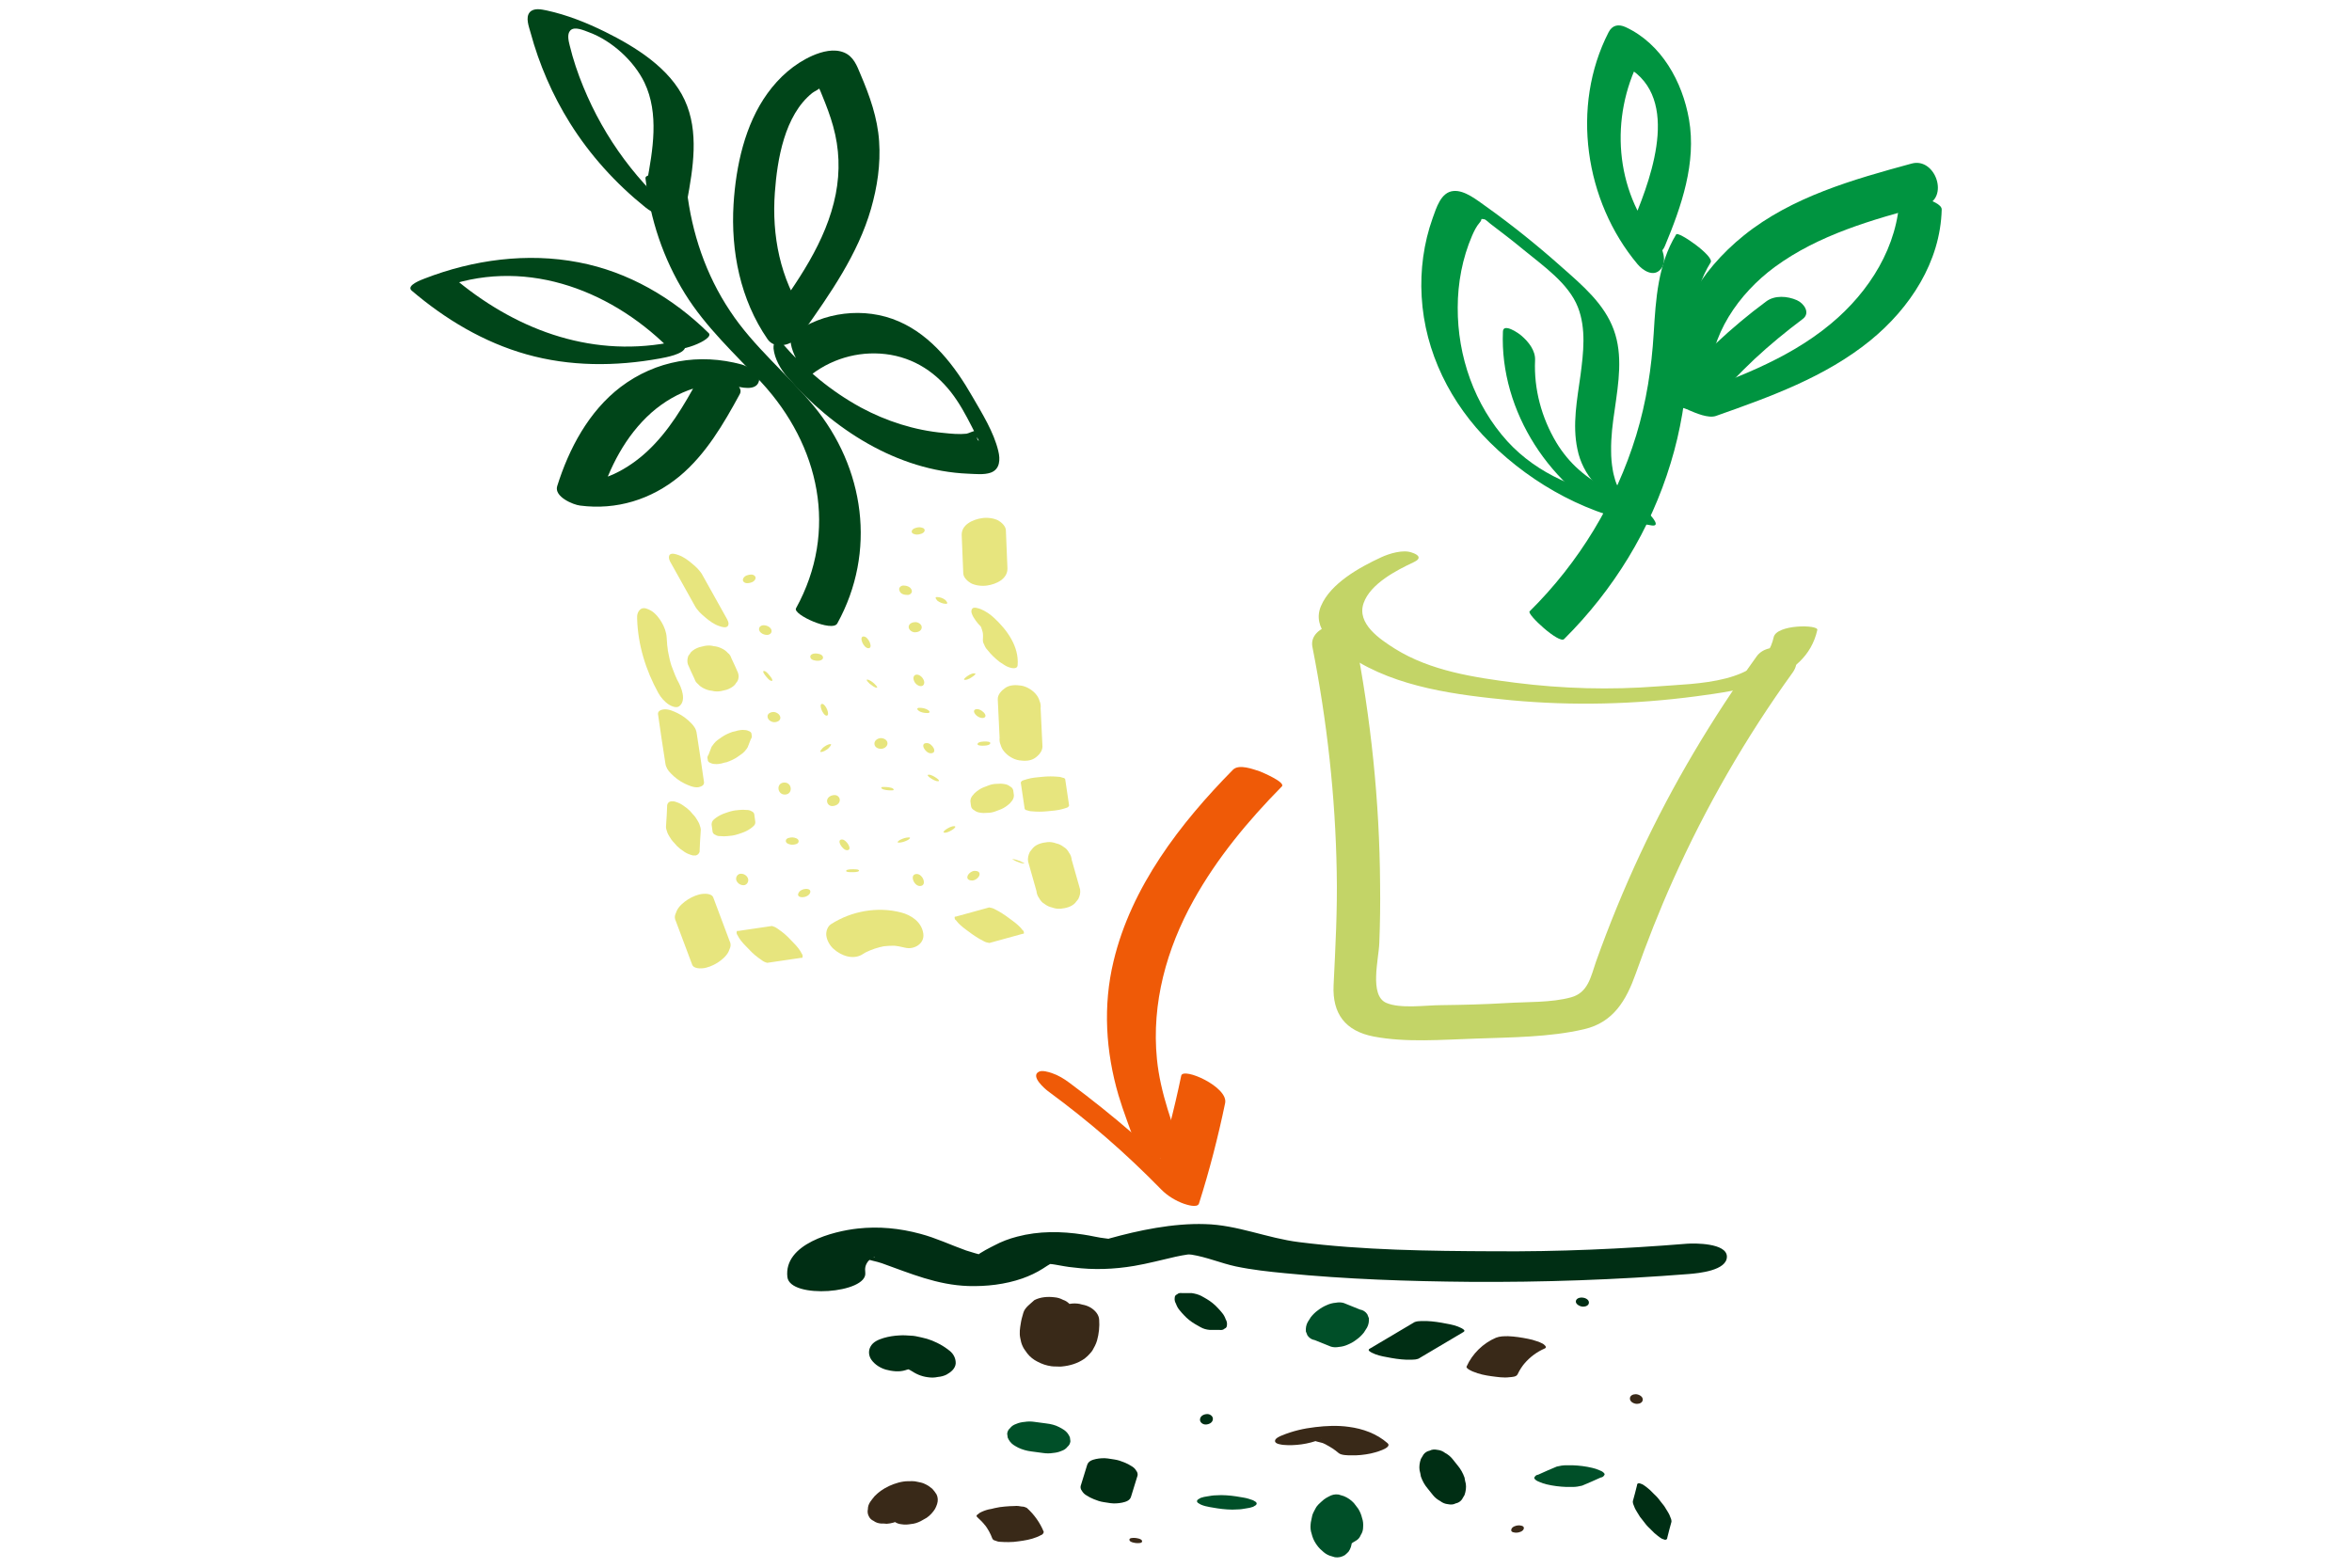 <?xml version="1.0" encoding="utf-8"?>
<!-- Generator: Adobe Illustrator 24.0.1, SVG Export Plug-In . SVG Version: 6.00 Build 0)  -->
<svg version="1.1" id="Livello_1" xmlns="http://www.w3.org/2000/svg" xmlns:xlink="http://www.w3.org/1999/xlink" x="0px" y="0px"
	 viewBox="0 0 900 600" style="enable-background:new 0 0 900 600;" xml:space="preserve">
<style type="text/css">
	.st0{fill:#C3D467;}
	.st1{fill:#009440;}
	.st2{fill:#002E14;}
	.st3{fill:#392918;}
	.st4{fill:#004F28;}
	.st5{fill:#EF5A07;}
	.st6{fill:#004519;}
	.st7{fill:#E7E57E;}
</style>
<g>
	<g>
		<g>
			<g>
				<path class="st0" d="M502.2,247.6c5.6,28.4,8.8,57.2,9.3,86.1c0.3,14.5-0.5,28.9-1.2,43.4c-0.5,10.9,4.5,17.5,15.3,19.6
					c12.5,2.4,26.4,1.2,39.1,0.8c13.5-0.5,28.3-0.5,41.5-3.6c11.2-2.6,16.1-11.1,19.7-21.2c4.3-12.1,9-24.1,14.3-35.9
					c12.5-27.9,27.8-54.5,45.7-79.3c6.2-8.6-8.8-13.1-13.7-6.3c-17.1,23.8-32.2,49.1-44.6,75.7c-6.3,13.5-11.9,27.2-16.9,41.2
					c-2,5.8-3,11.8-9.5,13.6c-7.6,2.1-16.9,1.7-24.8,2.2c-8.3,0.5-16.6,0.7-24.9,0.8c-5.7,0-15.7,1.5-21.1-0.9
					c-6.5-2.9-2.8-16.8-2.6-22.9c0.3-7.5,0.4-15,0.3-22.5c-0.2-31.7-3.5-63.3-9.6-94.5C517.1,235.5,500.5,239.1,502.2,247.6
					L502.2,247.6z"/>
				<path class="st0" d="M528.5,213.3c-8.2,3.8-19.3,9.9-23,18.6c-3.7,8.6,5,15.4,11.3,19.6c17.7,11.7,40.8,14.5,61.4,16.5
					c23.6,2.2,47.3,1.6,70.8-1.5c16.9-2.3,41.9-5.3,46.4-25.4c0.5-2.1-15.6-2.2-16.7,2.8c-4,18.1-29.9,17.6-44.4,18.8
					c-18.1,1.4-36.4,0.9-54.5-1.4c-15.6-2-32.4-4.5-46-13c-5.7-3.6-14.8-9.6-12-17.5c2.6-7.4,12.5-12.5,19.1-15.6
					c3.3-1.5,1.9-2.9-0.6-3.7C536.9,210.2,531.5,211.9,528.5,213.3L528.5,213.3z"/>
			</g>
			<g>
				<path class="st1" d="M641.4,89.7c-7,11.5-7.8,24.7-8.6,37.8c-0.8,13.3-2.8,26.3-6.7,39.1c-7.8,25.5-21.9,48.7-40.8,67.4
					c-1.1,1.1,11.3,12.5,13.2,10.6c18.9-18.8,33.1-41.9,40.8-67.4c3.8-12.4,5.8-25,6.6-37.9c0.9-13.5,1.4-27.1,8.7-38.9
					C656,98,642.2,88.4,641.4,89.7L641.4,89.7z"/>
				<path class="st1" d="M654.3,146c-0.3-17.6,11.1-33.7,24.8-43.8c16.9-12.4,37.3-18.1,57.3-23.5c9.7-2.6,4.3-18.6-4.9-16.1
					c-22.4,6.1-45.8,12.7-64.2,27.5c-16.9,13.6-28.7,33-28.4,55.1C639,155.2,654.4,157,654.3,146L654.3,146z"/>
				<path class="st1" d="M726.9,74.7c-0.5,19.5-11.6,37-26.3,49.2c-17,14.2-38.6,21.7-59.2,29.1c-2.1,0.8,4.5,3.8,4.9,4
					c2.6,1.1,7.4,3.2,10.3,2.2c20.7-7.3,41.9-14.9,59.1-28.9c15.2-12.4,26.8-30.1,27.3-50.1C743.1,76.3,726.9,73.5,726.9,74.7
					L726.9,74.7z"/>
				<path class="st1" d="M614.3,183.4c5.9,2.2,5,4.4,3.8,0.5c-0.4-1.4-0.8-2.8-1-4.2c-0.4-2.3-0.6-4.6-0.6-7
					c-0.1-5.4,0.6-10.8,1.4-16.1c1.4-10,3.2-20.6-0.4-30.4c-3.6-9.9-12-17-19.7-23.8c-9.3-8.3-19.1-16.2-29.2-23.4
					c-3.3-2.3-8.1-6.3-12.4-5.9c-4.9,0.4-6.6,6.6-8,10.4c-3.4,9.5-4.8,19.9-4.2,30c1.2,21.3,11.1,41,26.2,55.9
					c16.7,16.5,38.5,28.2,61.8,31.7c3.5,0.5,0.2-3.2-0.7-4.2c-2.3-2.4-6.3-5.7-9.8-6.2c-16.7-2.5-33.1-9.1-44.7-21.8
					c-12.6-13.9-19.1-32.6-19-51.2c0-9.4,1.8-18.9,5.5-27.5c0.8-1.8,1.6-3.5,2.9-5c1.3-1.5-0.1-1.5,1.7-1.3c0.7,0.1,2,1.5,2.6,1.9
					c4.2,3.2,8.4,6.4,12.5,9.8c7.4,6.1,17.2,12.8,20.8,22c3.2,8.2,2.1,17.4,1,25.9c-1.3,9.4-3.2,19-1.2,28.4
					c2,10,9.3,17.8,18.8,21.2c2.9,1,3.6-0.1,1.8-2.5C621.9,187.5,617.7,184.6,614.3,183.4L614.3,183.4z"/>
				<path class="st1" d="M575.1,126.9c-1.3,30.6,18.4,60.5,46,73.2c2.9,1.3,4.7-0.2,3.7-3.3c-1.2-3.5-4.6-7.3-8-8.9
					c-4.9-2.2-9-4.9-12.6-8.1c-3.3-2.9-6.3-6.5-8.7-10.5c-5.6-9.4-8.6-20.4-8.1-31.4c0.2-3.7-2.5-7.1-5.2-9.4
					C581.4,127.7,575.2,123.4,575.1,126.9L575.1,126.9z"/>
				<path class="st1" d="M675.8,115.4c-13.4,9.9-25.5,21.4-36.4,34c-0.9,1.1-0.3,3,0.4,4c1,1.4,3.1,2.5,4.8,2.9
					c3.8,1,8.1,0.8,10.8-2.3c4.8-5.5,10.3-11.2,16-16.6c5.8-5.4,12-10.5,18.4-15.3c3.1-2.3,0.5-6-2.2-7.2
					C684,113.3,679.1,112.9,675.8,115.4L675.8,115.4z"/>
				<path class="st1" d="M634.1,92.1c-16.2-19.4-18.1-47.1-6.7-69.4c-2.2,0.7-4.4,1.3-6.6,2c22.7,10.8,11.7,41.8,4.5,59.1
					c-2.7,6.4,8.3,18.8,11.8,10.3c6.3-15.1,12.1-31.8,9.2-48.4c-2.5-14.4-10.5-28.9-24.2-35.3c-2.8-1.3-5.2-0.8-6.6,2
					c-14.5,28.3-9.1,64.6,11.1,88.7c2,2.4,6.1,5.1,8.8,2C638.1,100.2,636.2,94.7,634.1,92.1L634.1,92.1z"/>
			</g>
		</g>
		<g>
			<path class="st2" d="M331.1,487.1c-0.2-1.8,0-3,1.2-4.5c0.1-0.1,2.1-1.9,2.4-1.6c0.4,0.5-7.5-0.9-4.1,0.5c2.1,0.9,4.7,1.2,6.9,2
				c10.9,3.9,21.1,8.3,33,8.7c7,0.2,14.1-0.6,20.7-2.9c2.8-1,5.4-2.2,7.9-3.8c1.1-0.7,2.1-1.4,3.2-2c1.7-1,5.2-1.7-0.7-0.8
				c-6.5,1.1-0.3,0.8,2.1,1.3c2.4,0.4,4.7,0.9,7.1,1.1c7.7,1,15.5,0.7,23.2-0.6c5.3-0.9,10.5-2.3,15.8-3.5c1.3-0.3,3.5-0.7,5.5-1
				c-2.3,0.3-0.3,0,0.7,0.2c5.7,0.9,11.3,3.3,16.9,4.5c6.2,1.3,12.6,2,18.9,2.6c23.4,2.3,47.1,3.1,70.6,3.3c28,0.2,56-0.8,83.9-3
				c3.6-0.3,14.6-1.3,14.5-6.7c-0.1-5.2-12.4-5.1-15.2-4.9c-24.6,2-49.5,3.1-74,2.9c-24.7-0.1-49.9-0.4-74.5-3.5
				c-12.2-1.5-23.6-6.6-36-6.9c-12.2-0.4-25.5,2.4-36.6,5.5c-1.9,0.5,2.6,0.4-1.2,0c-3-0.3-5.9-1.1-8.8-1.5
				c-8.4-1.3-17-1.4-25.3,0.8c-3.1,0.8-6,1.9-8.8,3.4c-0.6,0.3-6.2,3.1-6.3,3.8c0,0.1,5.6,0.7,1.8-0.1c-1-0.2-4.3-1.2-6.2-1.8
				c-5.9-2.1-11.5-4.8-17.6-6.4c-7.8-2.1-15.8-2.9-23.9-2c-9.2,1-28.4,5.8-26.9,18.6C302.4,497.3,332,495,331.1,487.1L331.1,487.1z"
				/>
			<path class="st3" d="M391.6,502.4c-0.4,1.4-0.8,2.7-1,4.1c-0.3,1.8-0.6,3.7-0.2,5.6c0.2,1,0.4,2.1,0.9,3.1c0.4,1,1.2,1.9,1.8,2.8
				c1,1.3,2.4,2.4,3.8,3.1c1.9,1,3.4,1.5,5.4,1.8c0.7,0.1,1.3,0.1,2,0.1c0.7,0,1.3,0.1,2,0c3.2-0.3,6.1-1.2,8.7-3
				c0.8-0.6,1.6-1.4,2.2-2.1c0.3-0.3,0.5-0.6,0.8-1c0.7-1.2,1.4-2.5,1.8-3.9c0.7-2.5,1-5.3,0.8-7.9c-0.1-2-1.6-3.6-3.2-4.6
				c-1-0.6-2.1-1-3.3-1.2c-1.2-0.4-2.5-0.5-3.8-0.4c-2.4,0.2-5,0.8-6.9,2.3c-1.5,1.2-2.8,2.8-2.6,4.9c0.1,1.3,0,2.7-0.1,4
				c0.1-0.6,0.2-1.2,0.3-1.8c-0.2,1.4-0.5,2.8-1.2,4c0.3-0.6,0.6-1.1,0.9-1.7c-0.3,0.5-0.6,0.9-1,1.3c0.5-0.5,1-1,1.5-1.4
				c-0.3,0.3-0.5,0.5-0.8,0.7c0.6-0.4,1.3-0.8,1.9-1.2c-0.2,0.1-0.5,0.3-0.7,0.3c0.8-0.3,1.6-0.5,2.3-0.8c-0.3,0.1-0.5,0.2-0.8,0.2
				c0.9-0.1,1.7-0.3,2.6-0.4c-0.3,0-0.5,0.1-0.8,0c0.9,0,1.8,0.1,2.6,0.1c-0.2,0-0.5,0-0.7-0.1c0.8,0.2,1.6,0.4,2.4,0.5
				c-0.3-0.1-0.7-0.2-1-0.3c0.7,0.3,1.4,0.6,2.1,0.9c-0.3-0.2-0.6-0.3-0.9-0.6c0.5,0.4,1.1,0.8,1.6,1.3c-0.5-0.4-1-0.9-1.4-1.5
				c0.4,0.5,0.7,1,1.1,1.5c-0.4-0.7-0.8-1.4-1-2.2c0.1,0.6,0.3,1.2,0.4,1.8c-0.3-1.3-0.3-2.6-0.1-3.9c-0.1,0.6-0.2,1.2-0.3,1.8
				c0.2-1.4,0.6-2.9,1-4.3c0.5-1.9,0-3.7-1.3-5.1c-0.8-0.8-1.6-1.4-2.6-1.7c-1.1-0.6-2.2-0.9-3.4-1c-2.5-0.3-5.3-0.1-7.6,1.1
				C394.2,499.1,392.2,500.4,391.6,502.4L391.6,502.4z"/>
			<path class="st2" d="M463,509c1.2,0,2.5,0,3.7,0c0.7,0.1,1.4,0,1.9-0.5c0.6-0.2,0.9-0.7,0.9-1.4c0.1-0.8-0.1-1.5-0.5-2.2
				c-0.3-0.9-0.8-1.8-1.5-2.6c-0.5-0.6-1-1.2-1.6-1.8c-1.2-1.3-2.6-2.4-4.1-3.3c-0.7-0.4-1.4-0.8-2.1-1.2c-1.2-0.6-2.4-0.9-3.7-1.1
				c-1.2,0-2.5,0-3.7,0c-0.7-0.1-1.4,0-1.9,0.5c-0.6,0.2-0.9,0.7-0.9,1.4c-0.1,0.8,0.1,1.5,0.5,2.2c0.3,0.9,0.8,1.8,1.5,2.6
				c0.5,0.6,1,1.2,1.6,1.8c1.2,1.3,2.6,2.4,4.1,3.3c0.7,0.4,1.4,0.8,2.1,1.2C460.5,508.6,461.7,508.9,463,509L463,509z"/>
			<path class="st4" d="M503.1,512.9c2.1,0.8,4.1,1.7,6.2,2.5c1,0.3,2,0.3,3.1,0.1c1.2-0.1,2.3-0.4,3.4-0.9c1.2-0.5,2.4-1.2,3.4-2
				c1-0.7,1.9-1.6,2.7-2.6c0.4-0.6,0.8-1.3,1.2-1.9c0.6-1.1,0.8-2.3,0.7-3.6c-0.2-0.5-0.4-1-0.6-1.5c-0.7-1-1.6-1.6-2.8-1.8
				c-2.1-0.8-4.1-1.7-6.2-2.5c-1-0.3-2-0.3-3.1-0.1c-1.2,0.1-2.3,0.4-3.4,0.9c-1.2,0.5-2.4,1.2-3.4,2c-1,0.7-1.9,1.6-2.7,2.6
				c-0.4,0.6-0.8,1.3-1.2,1.9c-0.6,1.1-0.8,2.3-0.7,3.6c0.2,0.5,0.4,1,0.6,1.5C501,512.1,501.9,512.7,503.1,512.9L503.1,512.9z"/>
			<path class="st3" d="M580.7,526c0.8-1.7,1.8-3.2,3-4.6c-0.1,0.2-0.3,0.3-0.4,0.5c2.1-2.5,4.8-4.5,7.8-5.8
				c1.2-0.5-0.4-1.6-0.7-1.8c-0.8-0.4-1.6-0.8-2.4-1c-1.1-0.4-2.2-0.7-3.3-0.9c-2.5-0.5-5-0.9-7.6-1c-1.6,0-3.2,0-4.7,0.6
				c-4.9,2.1-9,6.1-11.2,11c-0.4,0.8,2.5,2,2.6,2c2.1,0.9,4.6,1.4,6.8,1.7c2.3,0.3,4.7,0.7,7,0.4C578.6,527,580.2,527,580.7,526
				L580.7,526z"/>
			<path class="st2" d="M541.3,506c-5.7,3.4-11.5,6.8-17.2,10.2c-1,0.6,0.3,1.2,0.8,1.5c1.7,0.9,3.9,1.4,5.7,1.7
				c2.5,0.5,5,0.9,7.6,1c0.7,0,1.3,0,2,0c0.9,0,1.8-0.1,2.6-0.4c5.7-3.4,11.5-6.8,17.2-10.2c1-0.6-0.3-1.2-0.8-1.5
				c-1.7-0.9-3.9-1.4-5.7-1.7c-2.5-0.5-5-0.9-7.6-1c-0.7,0-1.3,0-2,0C543,505.6,542.1,505.7,541.3,506L541.3,506z"/>
			<path class="st2" d="M346.5,524.4c0.8-0.3,1.6-0.4,2.5-0.6c-0.8,0.1-1.6,0.2-2.4,0.4c0.8-0.1,1.7-0.2,2.5-0.1
				c-0.9,0-1.8-0.1-2.6-0.1c0.9,0,1.8,0.2,2.7,0.4c-0.9-0.2-1.7-0.4-2.6-0.6c0.9,0.2,1.8,0.5,2.6,0.8c-0.8-0.3-1.5-0.6-2.3-0.9
				c0.8,0.4,1.6,0.8,2.4,1.3c-0.6-0.4-1.2-0.8-1.9-1.3c0.3,0.2,0.6,0.4,0.9,0.6c1.9,1.5,4.3,2.5,6.7,2.8c1.3,0.2,2.6,0.2,3.9-0.1
				c1.2-0.1,2.3-0.4,3.3-0.9c1.6-0.9,3.3-2.2,3.5-4.2c0.1-1.9-0.8-3.7-2.3-4.9c-1.5-1.2-3.2-2.3-4.9-3.1c-1.2-0.6-2.5-1.1-3.8-1.5
				c-1.4-0.4-2.9-0.7-4.3-1c-0.6-0.1-1.3-0.2-1.9-0.2c-1.4-0.1-2.9-0.2-4.3-0.1c-2,0.1-4.1,0.4-6.1,1c-1.9,0.6-4,1.4-5,3.3
				c-0.9,1.6-0.7,3.6,0.4,5.1c1.3,1.8,3.4,3.1,5.5,3.7C341.2,524.8,344.1,525.2,346.5,524.4L346.5,524.4z"/>
			<path class="st3" d="M504.9,551c0.2-0.1,0.5-0.2,0.7-0.3c0.8-0.3,0.5-0.2-0.9,0.3c0.2-0.1,0.5-0.1,0.7-0.2
				c0.9-0.2,0.5-0.1-1.3,0.3C504.4,551.1,504.6,551,504.9,551c-2.1,0.3-2.6,0.4-1.6,0.2c0.2,0,0.5-0.1,0.7-0.1
				c-2,0.2-2.5,0.2-1.5,0.2c2.1-0.1-2.1-0.1-0.6,0c0.1,0,0.2,0,0.4,0c0.8,0,0.5,0-0.9-0.1c0.5,0.1,1,0.1,1.4,0.2
				c0.2,0,0.5,0.1,0.7,0.1c0.7,0.1,0.5,0.1-0.5-0.1c0.8,0.4,1.9,0.5,2.8,0.8c0.3,0.1,0.7,0.2,1,0.4c0.2,0.1,0.4,0.2,0.7,0.3
				c-0.5-0.2-0.5-0.2-0.1,0c1.7,0.9,3.3,1.9,4.8,3.2c1,0.9,3.6,0.9,4.7,0.9c2.5,0.1,5.2-0.2,7.6-0.7c1-0.2,8.7-2.1,6.4-4
				c-4.1-3.6-9.4-5.5-14.8-6.2c-4.3-0.6-8.6-0.4-12.8,0.1c-4.4,0.5-8.7,1.5-12.8,3.2c-0.5,0.2-2.8,1.1-2.6,2.2
				c0.1,1.1,2.5,1.3,3.1,1.4C495.5,553.4,500.7,552.7,504.9,551L504.9,551z"/>
			<g>
				<g>
					<path class="st2" d="M605.8,500.1c1,0,2.3-0.5,2.2-1.7c-0.1-1.2-1.7-1.8-2.8-1.8c-1,0-2.3,0.5-2.2,1.7
						C603.2,499.4,604.8,500.1,605.8,500.1L605.8,500.1z"/>
				</g>
			</g>
			<path class="st4" d="M595.7,561.3c-2.4,1-4.7,2-7.1,3.1c-0.6,0.1-1,0.3-1.3,0.8c-0.3,0.3-0.3,0.6,0.1,1c0.5,0.5,1.1,0.8,1.7,1
				c0.9,0.4,1.8,0.7,2.7,0.9c2.5,0.6,5,0.9,7.6,1c0.8,0,1.6,0,2.4,0c1.2,0,2.4-0.2,3.6-0.5c2.4-1,4.7-2,7.1-3.1
				c0.6-0.1,1-0.3,1.3-0.8c0.3-0.3,0.3-0.6-0.1-1c-0.5-0.5-1.1-0.8-1.7-1c-0.9-0.4-1.8-0.7-2.7-0.9c-2.5-0.6-5-0.9-7.6-1
				c-0.8,0-1.6,0-2.4,0C598.1,560.8,596.9,561,595.7,561.3L595.7,561.3z"/>
			<path class="st2" d="M626.4,568.5c-0.5,2-1,4-1.6,6.1c0,0.7,0.2,1.3,0.5,1.9c0.3,0.9,0.8,1.7,1.3,2.5c0.6,1.1,1.3,2.1,2.1,3
				c0.8,1.1,1.6,2.1,2.6,3c0.6,0.6,1.1,1.1,1.7,1.7c0.9,0.8,1.9,1.6,2.9,2.2c0.4,0.1,0.7,0.3,1.1,0.4c0.6,0.1,1-0.2,1-0.8
				c0.5-2,1-4,1.6-6.1c0-0.7-0.2-1.3-0.5-1.9c-0.3-0.9-0.8-1.7-1.3-2.5c-0.6-1.1-1.3-2.1-2.1-3c-0.8-1.1-1.6-2.1-2.6-3
				c-0.6-0.6-1.1-1.1-1.7-1.7c-0.9-0.8-1.9-1.6-2.9-2.2c-0.4-0.1-0.7-0.3-1.1-0.4C626.7,567.6,626.4,567.9,626.4,568.5L626.4,568.5z
				"/>
			<path class="st2" d="M557.8,560.9c-0.7-0.8-1.3-1.7-2-2.5c-0.8-1-1.7-1.7-2.8-2.3c-0.9-0.7-1.9-1.1-3-1.2c-1-0.2-2-0.2-2.9,0.3
				c-1,0.2-1.8,0.7-2.4,1.5c-0.3,0.6-0.7,1.1-1,1.7c-0.5,1.4-0.7,2.9-0.5,4.3c0.2,0.8,0.4,1.6,0.5,2.4c0.6,1.7,1.4,3.2,2.6,4.6
				c0.7,0.8,1.3,1.7,2,2.5c0.8,1,1.7,1.7,2.8,2.3c0.9,0.7,1.9,1.1,3,1.2c1,0.2,2,0.2,2.9-0.3c1-0.2,1.8-0.7,2.4-1.5
				c0.3-0.6,0.7-1.1,1-1.7c0.5-1.4,0.7-2.9,0.5-4.3c-0.2-0.8-0.4-1.6-0.5-2.4C559.8,563.8,558.9,562.2,557.8,560.9L557.8,560.9z"/>
			<g>
				<g>
					<path class="st3" d="M626.4,537.3c1,0,2.3-0.5,2.2-1.8c-0.1-1.2-1.7-1.9-2.7-1.9c-1,0-2.3,0.5-2.2,1.8
						C623.8,536.6,625.3,537.3,626.4,537.3L626.4,537.3z"/>
				</g>
			</g>
			<path class="st2" d="M416,560.7c-0.8,2.7-1.7,5.4-2.5,8.1c-0.1,0.7,0.1,1.3,0.5,1.8c0.4,0.7,1,1.3,1.7,1.7
				c0.9,0.6,1.9,1.1,2.9,1.5c1.2,0.5,2.4,0.9,3.7,1.1c0.9,0.1,1.7,0.3,2.6,0.4c1.5,0.2,3,0.1,4.5-0.2c1.4-0.3,3-0.8,3.4-2.3
				c0.8-2.7,1.7-5.4,2.5-8.1c0.1-0.7-0.1-1.3-0.5-1.8c-0.4-0.7-1-1.3-1.7-1.7c-0.9-0.6-1.9-1.1-2.9-1.5c-1.2-0.5-2.4-0.9-3.7-1.1
				c-0.9-0.1-1.7-0.3-2.6-0.4c-1.5-0.2-3-0.1-4.5,0.2C418.1,558.7,416.5,559.1,416,560.7L416,560.7z"/>
			<path class="st4" d="M400.4,544.8c-1.5-0.2-3-0.4-4.5-0.6c-1.3-0.2-2.6-0.2-3.8,0c-1.1,0.1-2.2,0.3-3.3,0.8
				c-0.9,0.3-1.7,0.8-2.3,1.6c-0.6,0.5-1,1.2-1.1,2.1c0.1,0.5,0.1,1,0.2,1.5c0.5,1.2,1.2,2.1,2.2,2.8c0.6,0.4,1.3,0.8,1.9,1.1
				c1.5,0.7,3.2,1.2,4.9,1.4c1.5,0.2,3,0.4,4.5,0.6c1.3,0.2,2.6,0.2,3.8,0c1.1-0.1,2.2-0.3,3.3-0.8c0.9-0.3,1.7-0.8,2.3-1.6
				c0.6-0.5,1-1.2,1.1-2.1c-0.1-0.5-0.1-1-0.2-1.5c-0.5-1.2-1.2-2.1-2.2-2.8c-0.6-0.4-1.3-0.8-1.9-1.1
				C403.8,545.4,402.1,545,400.4,544.8L400.4,544.8z"/>
			<path class="st3" d="M358.4,572c-0.4-0.7-0.9-1.3-1.4-1.9c-0.1-0.2-0.3-0.3-0.5-0.5c-0.7-0.6-1.6-1.2-2.5-1.6
				c-0.9-0.5-2.1-0.7-3.1-0.9c-1.1-0.3-2.4-0.2-3.4-0.2c-2.4,0-5,0.8-7.2,1.8c-1.1,0.5-2.3,1.2-3.3,1.9c-0.8,0.6-1.6,1.3-2.3,2
				c-0.6,0.7-1.2,1.5-1.7,2.2c-0.6,0.9-0.9,1.8-0.9,2.8c-0.2,0.9-0.1,1.8,0.3,2.6c0.4,0.9,1,1.5,1.9,1.9c0.8,0.6,1.7,0.9,2.8,1
				c0.7,0,1.5,0,2.2,0.1c1.7-0.1,3.3-0.6,4.9-1.3c0.8-0.4,1.5-0.9,2.3-1.3c1.3-0.9,2.4-2.1,3.2-3.4c0-0.1,0.1-0.1,0.1-0.2
				c-0.5,0.6-0.9,1.2-1.4,1.8c0.2-0.2,0.3-0.4,0.5-0.5c-0.6,0.5-1.2,1.1-1.9,1.6c0.2-0.2,0.4-0.3,0.7-0.5c-0.8,0.4-1.5,0.9-2.3,1.3
				c0.2-0.1,0.5-0.3,0.8-0.4c-0.8,0.3-1.7,0.6-2.5,0.9c0.3-0.1,0.6-0.2,0.9-0.2c-0.8,0.1-1.6,0.3-2.4,0.4c0.4-0.1,0.7-0.1,1.1-0.1
				c-0.7,0-1.5,0-2.2-0.1c0.4,0,0.9,0.1,1.3,0.2c-0.7-0.2-1.3-0.4-2-0.5c0.5,0.1,0.9,0.3,1.3,0.6c-0.5-0.3-1-0.7-1.6-1
				c0.4,0.3,0.8,0.6,1.2,1.1c-0.4-0.5-0.7-0.9-1.1-1.4c0.1,0.1,0.1,0.2,0.2,0.3c0.4,0.9,1,1.5,1.9,1.9c0.8,0.6,1.7,0.9,2.8,1
				c1.2,0.2,2.3,0.1,3.5-0.1c1.3-0.1,2.5-0.5,3.7-1.1c0.8-0.4,1.5-0.9,2.3-1.3c1.3-0.9,2.4-2.1,3.2-3.4c0.3-0.6,0.6-1.2,0.8-1.9
				C359,574.3,358.9,573.1,358.4,572L358.4,572z"/>
			<path class="st3" d="M374.1,580.8c1.1,1,2.1,2,3,3.2c-0.1-0.2-0.3-0.4-0.4-0.6c1.3,1.7,2.3,3.5,3,5.4c0.2,0.4,0.5,0.7,1,0.8
				c0.7,0.3,1.4,0.5,2.1,0.5c1.1,0.1,2.1,0.1,3.2,0.1c1.3,0,2.5-0.1,3.8-0.3c2.3-0.3,4.7-0.7,6.9-1.6c0.5-0.2,1-0.4,1.5-0.7
				c0.7-0.2,1.1-0.7,1.2-1.3c-1.4-3.5-3.7-6.7-6.5-9.2c-0.6-0.3-1.2-0.5-1.9-0.5c-0.9-0.2-1.9-0.3-2.8-0.2c-1.2,0-2.5,0.1-3.7,0.2
				c-1.3,0.1-2.6,0.3-3.9,0.6c-0.8,0.2-1.5,0.4-2.3,0.5c-1.2,0.3-2.3,0.7-3.4,1.3c-0.3,0.2-0.6,0.5-0.9,0.7
				C373.5,580,373.6,580.4,374.1,580.8L374.1,580.8z"/>
			<g>
				<g>
					<path class="st2" d="M461.3,545.2c1.2,0,2.6-0.6,2.8-1.9c0.2-1.2-1-2.1-2.1-2.1c-1.2,0-2.6,0.6-2.8,1.9
						C459,544.3,460.2,545.2,461.3,545.2L461.3,545.2z"/>
				</g>
			</g>
			<path class="st4" d="M476,573.2c-1-0.2-2-0.3-3-0.5c-1.2-0.2-2.4-0.3-3.7-0.4c-1.3-0.1-2.6-0.1-3.9,0c-1.1,0-2.3,0.2-3.4,0.4
				c-0.9,0.1-1.7,0.3-2.6,0.6c-0.3,0.2-0.7,0.4-1,0.6c-0.5,0.4-0.5,0.9,0,1.3c0.3,0.2,0.7,0.4,1,0.6c1.1,0.5,2.3,0.8,3.5,1
				c1,0.2,2,0.3,3,0.5c1.2,0.2,2.4,0.3,3.7,0.4c1.3,0.1,2.6,0.1,3.9,0c1.1,0,2.3-0.2,3.4-0.4c0.9-0.1,1.7-0.3,2.6-0.6
				c0.3-0.2,0.7-0.4,1-0.6c0.5-0.4,0.5-0.9,0-1.3c-0.3-0.2-0.7-0.4-1-0.6C478.4,573.8,477.2,573.4,476,573.2L476,573.2z"/>
			<g>
				<g>
					<path class="st3" d="M435.1,590.6c0.5,0,2.2,0.1,1.9-0.9c-0.2-0.8-2.3-1.1-2.9-1.1c-0.5,0-2.2-0.1-1.9,0.9
						C432.4,590.3,434.5,590.6,435.1,590.6L435.1,590.6z"/>
				</g>
			</g>
			<path class="st4" d="M517.3,590.1c0-0.4,0-0.7,0.1-1c-0.1,0.7-0.3,1.4-0.4,2.1c0.1-0.4,0.3-0.9,0.5-1.3c-0.3,0.6-0.6,1.2-0.9,1.8
				c0.4-0.7,0.8-1.3,1.4-1.8c-0.5,0.4-1,0.9-1.4,1.3c0.7-0.6,1.4-1.1,2.2-1.5c0.9-0.5,1.5-1.2,1.9-2.2c0.6-0.9,0.9-1.9,0.9-3
				c0.1-1.2,0-2.4-0.4-3.5c-0.3-1.3-0.8-2.5-1.5-3.6c-0.5-0.7-1.1-1.4-1.6-2.1c-1.1-1.2-2.4-2.1-3.9-2.7c-0.7-0.2-1.4-0.4-2-0.6
				c-1.4-0.2-2.6,0.1-3.8,0.8c-0.6,0.3-1.3,0.7-1.8,1.1c-0.7,0.6-1.4,1.2-2.1,1.9c-0.2,0.2-0.4,0.5-0.6,0.7
				c-0.2,0.2-0.3,0.5-0.5,0.8c-0.4,0.8-0.9,1.6-1.2,2.5c0,0.1-0.1,0.3-0.1,0.4c-0.2,0.8-0.3,1.6-0.5,2.4c0,0.3-0.1,0.6-0.1,0.9
				c-0.1,1.2,0,2.4,0.4,3.5c0.3,1.3,0.8,2.5,1.5,3.6c0.7,1.1,1.5,2.1,2.5,2.9c0.8,0.8,1.8,1.5,2.9,1.9c0.7,0.2,1.4,0.4,2,0.6
				c1.4,0.2,2.6-0.1,3.8-0.8c0.5-0.4,1-0.9,1.4-1.3C516.8,592.8,517.2,591.5,517.3,590.1L517.3,590.1z"/>
			<g>
				<g>
					<path class="st3" d="M580.3,586.6c0.9,0,2.6-0.5,2.8-1.6c0.2-1.1-1.4-1.2-2-1.2c-0.9,0-2.6,0.5-2.8,1.6
						C578,586.5,579.6,586.6,580.3,586.6L580.3,586.6z"/>
				</g>
			</g>
		</g>
		<g>
			<path class="st5" d="M452,411.7c-2.7,13-6,25.8-10,38.4c4.8,1.7,9.5,3.4,14.3,5.2c-14.6-14.9-30.4-28.5-47.1-40.9
				c-2-1.5-4.3-2.9-6.7-3.7c-1.2-0.4-3.7-1.2-5-0.5c-3.3,1.7,2.3,6.5,3.5,7.4c16,11.8,29.5,23.5,43.5,37.8c2.3,2.3,5.4,4.2,8.5,5.3
				c0.9,0.3,5.2,1.8,5.8-0.1c4-12.6,7.3-25.4,10-38.4C470.1,416,452.7,408.3,452,411.7L452,411.7z"/>
			<path class="st5" d="M471.8,294.6c-20.2,20.5-38.9,44.8-45.7,73.3c-4.1,17-3,34.6,1.9,51.3c1.9,6.4,4.4,12.6,6.5,18.8
				c1.1,3.3,8,5,10.9,5.8c1.1,0.3,8.6,2,7.6-0.9c-4.2-12.4-9-24.4-10.3-37.6c-2.1-21.3,3.7-42.2,14-60.7c9-16.2,20.9-30.5,33.8-43.6
				c1.6-1.6-7.7-5.5-8.5-5.8C479.5,294.4,474.1,292.3,471.8,294.6L471.8,294.6z"/>
		</g>
		<g>
			<g>
				<path class="st6" d="M320.4,238.6c15.1-27.4,10.5-59.6-9.1-83.3c-10.3-12.4-23-22.7-31.9-36.2c-9.3-13.9-14.7-29.9-16.6-46.5
					c-0.4-3.8-16.2-7.6-15.8-4.3c1.8,15.7,6.8,30.7,15.1,44.1c8,12.9,19.1,23,29.3,34c22.2,24.1,29.5,56.8,13.2,86.4
					C303.2,235.2,318.5,242.1,320.4,238.6L320.4,238.6z"/>
				<path class="st6" d="M307.9,120.5c-9.4-13.8-12.6-30.4-11.4-46.8c0.9-12.6,3.7-29.6,14.3-38.1c0.9-0.7,2.1-1.1,2.9-1.9
					c1.8-0.7,1.7-0.7-0.4-0.2c0.5,1,0.9,2,1.3,3c1.6,3.9,3.1,7.8,4.2,11.8c2.4,8.6,2.7,17.2,1,26c-3.6,18.3-14.9,33.9-25.5,48.7
					c-2.2,3.1-1.6,7.3,2.1,8.7c4,1.5,8.7-1.4,10.9-4.6c10.3-14.6,21-29.8,26-47.2c2.4-8.4,3.7-17,3.1-25.8c-0.6-9-3.6-17.4-7.1-25.6
					c-1.4-3.4-2.7-6.9-6.3-8.4c-3.9-1.6-8.4-0.4-12.1,1.2c-7,3.1-12.8,8.3-17.2,14.4c-8.7,12-12.1,27.9-13,42.4
					c-1.1,18.1,2.6,36.6,13,51.7C298.4,136.6,312.5,127.3,307.9,120.5L307.9,120.5z"/>
				<path class="st6" d="M283.8,139.5c-16.2-4.4-32.8-1.6-46.3,8.6c-12.2,9.3-19.8,23.6-24.3,38c-1.2,4,6.1,7.1,8.8,7.4
					c13.9,1.8,27.2-2.3,38-11.2c10.1-8.4,16.9-20.1,23.1-31.5c1.7-3.1-4.7-6.2-6.6-6.9c-2.8-1-7.7-1.8-9.4,1.4
					c-5.4,9.9-11.2,19.8-19.5,27.5c-7,6.5-17.5,12.6-27.1,11.3c2.9,2.5,5.9,5,8.8,7.4c3.9-12.6,10-24.7,20-33.6
					c4.8-4.2,10.3-7.4,16.3-9.3c2.7-0.9,5.5-1.4,8.3-1.6c1.4-0.1,2.9,0,4.3,0.1c0.5,0.1,0.4,0,1.2,0.2c0.2,0,2.6,0.6,1.5,0.3
					c2.5,0.7,8.2,2.1,9.4-1.4C291.6,143.1,286,140.1,283.8,139.5L283.8,139.5z"/>
				<path class="st6" d="M271.2,127.5c-13.7-13.5-30.8-23.5-49.8-27.1c-19.7-3.8-40.3-1-58.9,6.2c-1,0.4-7.2,2.6-5,4.6
					c12.9,11,27.6,19.8,43.9,24.4c16.6,4.7,34.1,4.7,51.1,1.6c2.1-0.4,9.2-1.6,9.7-4.3c0.5-2.8-5.2-1.9-6.5-1.7
					c-30.7,5.6-59.3-5.5-82.6-25.3c-1.7,1.5-3.3,3-5,4.6c31.4-12.2,64.4-0.4,87.6,22.5C258.7,135.8,273.6,129.9,271.2,127.5
					L271.2,127.5z"/>
				<path class="st6" d="M261,84c-16.7-13.4-29.7-31-37.8-50.8c-2.1-5.1-3.9-10.4-5.2-15.8c-0.4-1.6-1.1-4.3,0.2-5.7
					c1.6-1.8,5.4,0,7.3,0.7c8.6,3.2,17.1,10.9,21.1,19.2c5.7,11.9,3.2,25.9,0.9,38.4c-0.6,3.1,15.3,7.8,15.4,7
					c2.3-12.6,4.7-26.6-0.9-38.7c-5.6-12.2-18.9-20.4-30.4-26.1c-7.1-3.5-14.6-6.5-22.4-8.2c-2-0.4-4.9-1.1-6.5,0.7
					c-1.7,2-0.3,5.5,0.3,7.7c3.3,12.2,8.4,24,15.1,34.7c7.7,12.3,17.5,23.1,28.8,32.2c3,2.4,6.8,4,10.4,5.3
					C258.3,84.7,263.6,86.1,261,84L261,84z"/>
				<path class="st6" d="M310.7,143.2c8.6-6.5,19.5-9.2,30.1-7.4c10.9,1.9,19.4,8.4,25.4,17.5c2.8,4.2,5,8.7,7.3,13.2
					c0.2,0.3,0.9,2.1,1.1,2.2c-1.5-0.4,0.1-3.5-1.6-3.7c-0.6-0.1-2.4,0.9-3.2,1c-2.8,0.3-5.9,0-8.7-0.3c-11.1-1-22-4.5-31.8-9.8
					c-11.3-6.2-21.3-14.5-29.7-24.2c-2.1-2.5-3.8-1.2-3.6,1.7c0.4,3.9,2.7,7.9,5.2,10.8c17.4,20,42.1,36,69.3,37.1
					c2.7,0.1,6,0.5,8.6-0.4c3.6-1.3,3.7-5.1,2.9-8.3c-1.7-7.2-6.2-14.4-9.9-20.8c-6.7-11.7-15.5-23.3-28.2-28.8
					c-13.1-5.7-29.1-3.7-40.4,4.8C299.7,130.7,308.1,145.2,310.7,143.2L310.7,143.2z"/>
			</g>
			<g>
				<path class="st7" d="M256.8,215.6c3,5.4,6,10.8,9.1,16.3c0.9,1.7,2.6,3.3,4.1,4.5c1.4,1.2,3.3,2.6,5.2,3.2
					c0.8,0.3,2.6,0.9,3.3,0c0.7-1-0.1-2.3-0.6-3.2c-3-5.4-6-10.8-9.1-16.3c-0.9-1.7-2.6-3.3-4.1-4.5c-1.4-1.2-3.3-2.6-5.2-3.2
					c-0.8-0.3-2.6-0.9-3.3,0C255.6,213.5,256.3,214.8,256.8,215.6L256.8,215.6z"/>
				<path class="st7" d="M263.2,254.2c0.8,1.8,1.6,3.7,2.5,5.5c0.3,0.9,0.7,1.6,1.4,2.1c0.6,0.7,1.4,1.3,2.3,1.7
					c1,0.5,2,0.8,3.1,0.9c1.1,0.3,2.2,0.3,3.4,0.1c0.7-0.2,1.4-0.3,2.1-0.5c1.2-0.4,2.3-1,3.2-1.9c0.3-0.5,0.6-0.9,1-1.4
					c0.5-1,0.6-2.1,0.2-3.2c-0.8-1.8-1.6-3.7-2.5-5.5c-0.3-0.9-0.7-1.6-1.4-2.1c-0.6-0.7-1.4-1.3-2.3-1.7c-1-0.5-2-0.8-3.1-0.9
					c-1.1-0.3-2.2-0.3-3.4-0.1c-0.7,0.2-1.4,0.3-2.1,0.5c-1.2,0.4-2.3,1-3.2,1.9c-0.3,0.5-0.6,0.9-1,1.4
					C263,252.1,262.9,253.1,263.2,254.2L263.2,254.2z"/>
				<path class="st7" d="M272.3,285.8c-0.4,1-0.8,2.1-1.2,3.1c-0.4,0.5-0.5,1.1-0.3,1.7c0,0.6,0.2,1,0.8,1.3
					c0.6,0.3,1.2,0.5,1.9,0.5c0.9,0.1,1.7,0,2.6-0.2c0.7-0.2,1.3-0.4,2-0.5c1.4-0.5,2.8-1.1,4.1-2c0.6-0.4,1.1-0.8,1.7-1.2
					c0.9-0.7,1.6-1.5,2.2-2.5c0.4-1,0.8-2.1,1.2-3.1c0.4-0.5,0.5-1.1,0.3-1.7c0-0.6-0.2-1-0.8-1.3c-0.6-0.3-1.2-0.5-1.9-0.5
					c-0.9-0.1-1.7,0-2.6,0.2c-0.7,0.2-1.3,0.4-2,0.5c-1.4,0.5-2.8,1.1-4.1,2c-0.6,0.4-1.1,0.8-1.7,1.2
					C273.6,284,272.9,284.9,272.3,285.8L272.3,285.8z"/>
				<path class="st7" d="M272.3,315.6c0.1,1,0.3,1.9,0.4,2.9c0.2,0.5,0.5,0.8,1,1c0.6,0.4,1.2,0.5,1.9,0.5c0.9,0.1,1.9,0.1,2.8,0
					c1.1-0.1,2.2-0.2,3.2-0.5c0.7-0.2,1.4-0.4,2.2-0.7c1.2-0.4,2.4-1,3.4-1.7c0.4-0.3,0.8-0.6,1.1-0.9c0.6-0.5,0.8-1.1,0.7-1.8
					c-0.1-1-0.3-1.9-0.4-2.9c-0.2-0.5-0.5-0.8-1-1c-0.6-0.4-1.2-0.5-1.9-0.5c-0.9-0.1-1.9-0.1-2.8,0c-1.1,0.1-2.2,0.2-3.2,0.5
					c-0.7,0.2-1.4,0.4-2.2,0.7c-1.2,0.4-2.4,1-3.4,1.7c-0.4,0.3-0.8,0.6-1.1,0.9C272.5,314.3,272.3,314.9,272.3,315.6L272.3,315.6z"
					/>
				<path class="st7" d="M387.9,303.8c-0.1-0.5-0.1-1-0.2-1.4c-0.2-0.7-0.6-1.1-1.2-1.4c-0.6-0.5-1.3-0.8-2.1-0.9
					c-1-0.2-1.9-0.2-2.9-0.1c-1.1,0-2.2,0.2-3.2,0.6c-0.7,0.3-1.4,0.5-2.1,0.8c-1.2,0.5-2.3,1.3-3.3,2.2c-0.3,0.4-0.7,0.8-1,1.2
					c-0.5,0.8-0.7,1.6-0.5,2.5c0.1,0.5,0.1,1,0.2,1.4c0.2,0.7,0.6,1.1,1.2,1.4c0.6,0.5,1.3,0.8,2.1,0.9c1,0.2,1.9,0.2,2.9,0.1
					c1.1,0,2.2-0.2,3.2-0.6c0.7-0.3,1.4-0.5,2.1-0.8c1.2-0.5,2.3-1.3,3.3-2.2c0.3-0.4,0.7-0.8,1-1.2
					C387.9,305.5,388.1,304.7,387.9,303.8L387.9,303.8z"/>
				<g>
					<g>
						<g>
							<path class="st7" d="M293.5,243c1,0,2-0.7,1.7-1.9c-0.4-1.2-1.9-1.8-3-1.8c-1,0-2,0.7-1.7,1.9
								C290.9,242.4,292.4,243,293.5,243L293.5,243z"/>
						</g>
					</g>
					<g>
						<g>
							<path class="st7" d="M285.9,223.2c1.1,0,2.6-0.4,3.1-1.5c0.5-1-0.5-1.8-1.5-1.8c-1.1,0-2.6,0.4-3.1,1.5
								C283.9,222.5,284.9,223.2,285.9,223.2L285.9,223.2z"/>
						</g>
					</g>
					<g>
						<g>
							<path class="st7" d="M392,330.5c0.3,0-1.4-0.8-1.6-0.9c-0.9-0.3-2-0.8-3-0.8c-0.3,0,1.4,0.8,1.6,0.9
								C390,330.1,391,330.5,392,330.5L392,330.5z"/>
						</g>
					</g>
					<g>
						<g>
							<path class="st7" d="M362,231.1c1.1,0,0-1.2-0.3-1.5c-0.9-0.7-2.1-1.1-3.2-1.1c-1.1,0,0,1.2,0.3,1.5
								C359.7,230.6,360.8,231.1,362,231.1L362,231.1z"/>
						</g>
					</g>
					<g>
						<g>
							<g>
								<path class="st7" d="M284.5,338.8c1.2,0,2-1.2,1.8-2.3c-0.3-1.3-1.5-2.1-2.8-2.1c-1.2,0-2,1.2-1.8,2.3
									C282,337.9,283.2,338.8,284.5,338.8L284.5,338.8z"/>
							</g>
						</g>
						<g>
							<g>
								<path class="st7" d="M307,343.4c1.1,0,2.6-0.6,3-1.7c0.4-1.1-0.6-1.5-1.5-1.5c-1.1,0-2.6,0.6-3,1.7
									C305,343,306.1,343.4,307,343.4L307,343.4z"/>
							</g>
						</g>
						<g>
							<g>
								<path class="st7" d="M303.1,323.3c0.8,0,2.5-0.2,2.5-1.3c0.1-1.1-1.7-1.5-2.4-1.5c-0.8,0-2.5,0.2-2.5,1.3
									C300.6,322.9,302.4,323.3,303.1,323.3L303.1,323.3z"/>
							</g>
						</g>
						<g>
							<g>
								<path class="st7" d="M300.3,304.1c3.2,0,2.9-4.6-0.1-4.6C296.9,299.5,297.3,304.1,300.3,304.1L300.3,304.1z"/>
							</g>
						</g>
						<g>
							<g>
								<path class="st7" d="M296.3,276.4c1.1,0,2.4-0.6,2.3-1.8c-0.1-1.2-1.5-2.1-2.6-2.1c-1.1,0-2.4,0.6-2.3,1.8
									C293.8,275.6,295.2,276.4,296.3,276.4L296.3,276.4z"/>
							</g>
						</g>
						<g>
							<g>
								<path class="st7" d="M295.3,260.6c0.8,0-0.5-1.7-0.6-1.8c-0.5-0.6-1.5-2-2.4-2c-0.8,0,0.5,1.7,0.6,1.8
									C293.4,259.2,294.4,260.6,295.3,260.6L295.3,260.6z"/>
							</g>
						</g>
						<g>
							<g>
								<path class="st7" d="M313,252.9c0.8,0,2.2-0.4,1.9-1.5c-0.3-1.1-2.1-1.3-2.9-1.3c-0.8,0-2.2,0.4-1.9,1.5
									C310.3,252.7,312.1,252.9,313,252.9L313,252.9z"/>
							</g>
						</g>
						<g>
							<g>
								<path class="st7" d="M316.3,273.9c1.5,0-0.3-4.5-1.7-4.5C313.1,269.4,314.9,273.9,316.3,273.9L316.3,273.9z"/>
							</g>
						</g>
						<g>
							<g>
								<path class="st7" d="M314.1,287.8c1,0,2-0.7,2.8-1.3c0.1-0.1,1.7-1.7,0.9-1.7c-1,0-2,0.7-2.8,1.3
									C314.9,286.2,313.3,287.8,314.1,287.8L314.1,287.8z"/>
							</g>
						</g>
						<g>
							<g>
								<path class="st7" d="M318.4,308.5c1.2,0,2.6-0.6,2.9-1.9c0.3-1.2-0.7-2.3-1.9-2.3c-1.2,0-2.6,0.6-2.9,1.9
									C316.3,307.4,317.2,308.5,318.4,308.5L318.4,308.5z"/>
							</g>
						</g>
						<g>
							<g>
								<path class="st7" d="M325.6,333.8c0.5,0,2.8,0.1,3.1-0.5c0.2-0.6-1.5-0.6-1.8-0.6c-0.5,0-2.8-0.1-3.1,0.5
									C323.5,333.8,325.3,333.8,325.6,333.8L325.6,333.8z"/>
							</g>
						</g>
						<g>
							<g>
								<path class="st7" d="M324.1,325.4c2.4,0-0.2-4.1-1.9-4.1C319.8,321.3,322.4,325.4,324.1,325.4L324.1,325.4z"/>
							</g>
						</g>
						<g>
							<g>
								<path class="st7" d="M352,339.1c2.9,0,1.2-4.6-1.2-4.6C347.9,334.5,349.6,339.1,352,339.1L352,339.1z"/>
							</g>
						</g>
						<g>
							<g>
								<path class="st7" d="M343.9,322.5c1.1,0,2.3-0.4,3.3-0.9c0.3-0.1,1.7-1.1,0.6-1.1c-1.1,0-2.3,0.4-3.3,0.9
									C344.2,321.5,342.8,322.5,343.9,322.5L343.9,322.5z"/>
							</g>
						</g>
						<g>
							<g>
								<path class="st7" d="M340.8,302.5c0.5,0,1.6,0.1,1-0.6c-0.6-0.6-2.6-0.7-3.4-0.7c-0.5,0-1.6-0.1-1,0.6
									C338.1,302.4,340,302.5,340.8,302.5L340.8,302.5z"/>
							</g>
						</g>
						<g>
							<g>
								<path class="st7" d="M337.1,286.6c1.1,0,2.5-0.8,2.5-2.1c0-1.3-1.4-2-2.5-2c-1.1,0-2.5,0.8-2.5,2.1
									C334.6,286,336,286.6,337.1,286.6L337.1,286.6z"/>
							</g>
						</g>
						<g>
							<g>
								<path class="st7" d="M335.5,263.2c0.7,0-0.9-1.5-1-1.6c-0.7-0.6-1.8-1.5-2.7-1.5c-0.7,0,0.9,1.5,1,1.6
									C333.5,262.2,334.6,263.2,335.5,263.2L335.5,263.2z"/>
							</g>
						</g>
						<g>
							<g>
								<path class="st7" d="M332.3,248.1c2,0,0-4.5-1.8-4.5C328.5,243.5,330.4,248.1,332.3,248.1L332.3,248.1z"/>
							</g>
						</g>
						<g>
							<g>
								<path class="st7" d="M352.4,262.6c1.2,0,1.5-1.3,1.1-2.2c-0.4-1.1-1.5-2.2-2.7-2.2c-1.2,0-1.5,1.3-1.1,2.2
									C350,261.5,351.2,262.6,352.4,262.6L352.4,262.6z"/>
							</g>
						</g>
						<g>
							<g>
								<path class="st7" d="M354.9,272.9c1,0,1-0.6,0.3-1.1c-1-0.7-2.3-0.9-3.4-0.9c-1,0-1,0.6-0.3,1.1
									C352.4,272.7,353.7,272.9,354.9,272.9L354.9,272.9z"/>
							</g>
						</g>
						<g>
							<g>
								<path class="st7" d="M356.1,288.3c3,0,0.6-3.9-1.4-3.9C351.7,284.3,354.1,288.3,356.1,288.3L356.1,288.3z"/>
							</g>
						</g>
						<g>
							<g>
								<path class="st7" d="M358.9,299c1,0-0.1-0.9-0.4-1.1c-0.8-0.6-2.1-1.4-3.1-1.4c-1,0,0.1,0.9,0.4,1.1
									C356.6,298.2,357.9,299,358.9,299L358.9,299z"/>
							</g>
						</g>
						<g>
							<g>
								<path class="st7" d="M361.5,318.7c1.1,0,2.3-0.7,3.2-1.3c0.3-0.2,1.5-1.2,0.4-1.2c-1.1,0-2.3,0.7-3.2,1.3
									C361.6,317.7,360.4,318.7,361.5,318.7L361.5,318.7z"/>
							</g>
						</g>
						<g>
							<g>
								<path class="st7" d="M372,337c1.1,0,2.5-1,2.8-2.1c0.3-1.2-0.8-1.6-1.8-1.6c-1.1,0-2.5,1-2.8,2.1
									C369.9,336.6,371,337,372,337L372,337z"/>
							</g>
						</g>
						<g>
							<g>
								<path class="st7" d="M375.9,285.4c0.7,0,2.6,0,3-0.8c0.4-0.8-1.5-0.8-1.8-0.8c-0.7,0-2.6,0-3,0.8
									C373.7,285.4,375.6,285.4,375.9,285.4L375.9,285.4z"/>
							</g>
						</g>
						<g>
							<g>
								<path class="st7" d="M375.9,274.8c1,0,1.5-0.6,1-1.5c-0.5-0.9-1.9-1.9-3-1.9c-1,0-1.5,0.6-1,1.5
									C373.4,273.9,374.8,274.8,375.9,274.8L375.9,274.8z"/>
							</g>
						</g>
						<g>
							<g>
								<path class="st7" d="M369.3,260.2c1.1,0,2.3-0.8,3.1-1.4c0.3-0.2,1.5-1.1,0.4-1.1c-1.1,0-2.3,0.8-3.1,1.4
									C369.4,259.4,368.3,260.2,369.3,260.2L369.3,260.2z"/>
							</g>
						</g>
						<g>
							<g>
								<path class="st7" d="M350.1,242c1.1,0,2.5-0.5,2.6-1.8c0.1-1.2-1.3-2.1-2.4-2.1c-1.1,0-2.5,0.5-2.6,1.8
									C347.7,241.1,349,242,350.1,242L350.1,242z"/>
							</g>
						</g>
					</g>
					<g>
						<g>
							<path class="st7" d="M347.3,227.7c1.1,0,2-1,1.5-2c-0.5-1.2-2-1.6-3.1-1.6c-1.1,0-2,1-1.5,2
								C344.6,227.4,346.1,227.7,347.3,227.7L347.3,227.7z"/>
						</g>
					</g>
					<g>
						<g>
							<path class="st7" d="M350.9,204.6c0.9,0,2.6-0.4,2.9-1.4c0.3-1.1-1.3-1.4-2-1.4c-0.9,0-2.6,0.4-2.9,1.4
								C348.6,204.3,350.2,204.6,350.9,204.6L350.9,204.6z"/>
						</g>
					</g>
				</g>
				<path class="st7" d="M368,204.9c0.2,4.9,0.4,9.7,0.6,14.6c0.1,1.6,1.7,3,2.9,3.7c1.7,0.9,4.2,1.2,6.2,0.9
					c3.5-0.5,7.9-2.5,7.8-6.6c-0.2-4.9-0.4-9.7-0.6-14.6c-0.1-1.6-1.7-3-2.9-3.7c-1.7-0.9-4.2-1.2-6.2-0.9
					C372.3,198.8,367.8,200.8,368,204.9L368,204.9z"/>
				<path class="st7" d="M376.5,240.9c1.1,1-1.7-1.8-0.9-0.9c0.2,0.2,0.4,0.4,0.5,0.6c-0.4-0.5-0.9-1-1.3-1.6
					c0.3,0.4,0.7,0.8,0.9,1.3c-0.3-0.5-0.7-1-1-1.5c0.4,0.6,0.7,1.2,1,1.8c-0.2-0.4-0.4-0.9-0.6-1.3c0.5,1.1,0.9,2.3,1.1,3.5
					c-0.1-0.4-0.1-0.7-0.2-1.1c0.2,1.1,0.2,2.2,0.1,3.3c0,0.6,0.2,1.2,0.5,1.7c0.3,0.8,0.7,1.5,1.3,2.1c1.3,1.7,3,3.3,4.7,4.6
					c0.6,0.4,1.1,0.7,1.7,1.1c0.9,0.6,1.9,1,3,1.2c0.9,0.1,2,0.1,2.1-1.1c0.6-7.2-4.1-13.6-9.1-18.2c-1.4-1.3-3.3-2.6-5.1-3.3
					c-0.6-0.2-2.6-1-3.2-0.1c-0.7,1,0,2.3,0.5,3.2C373.6,238.1,375,239.6,376.5,240.9L376.5,240.9z"/>
				<path class="st7" d="M381.8,267.7c0.2,4.9,0.5,9.7,0.7,14.6c-0.1,1,0,1.9,0.4,2.8c0.3,1,0.7,1.8,1.4,2.6c1.3,1.6,3.6,3,5.7,3.3
					c2,0.3,4.2,0.3,5.9-0.8c1.5-1,3-2.6,3-4.5c-0.2-4.9-0.5-9.7-0.7-14.6c0.1-1,0-1.9-0.4-2.8c-0.3-1-0.7-1.8-1.4-2.6
					c-1.3-1.6-3.6-3-5.7-3.3c-2-0.3-4.2-0.3-5.9,0.8C383.3,264.2,381.7,265.8,381.8,267.7L381.8,267.7z"/>
				<path class="st7" d="M390.6,299.5c0.5,3.4,1,6.7,1.5,10.1c0.2,0.3,0.4,0.5,0.8,0.5c0.6,0.2,1.2,0.4,1.8,0.4c2,0.2,4.1,0.2,6,0
					c2-0.2,4-0.3,6-0.9c0.4-0.1,0.9-0.3,1.3-0.4c0.5-0.1,0.9-0.4,1.1-0.9c-0.5-3.4-1-6.7-1.5-10.1c-0.2-0.3-0.4-0.5-0.8-0.5
					c-0.6-0.2-1.2-0.4-1.8-0.4c-2-0.2-4.1-0.2-6,0c-2,0.2-4,0.3-6,0.9c-0.4,0.1-0.9,0.3-1.3,0.4C391.1,298.8,390.8,299,390.6,299.5
					L390.6,299.5z"/>
				<path class="st7" d="M393.4,329.7c1.1,3.8,2.1,7.5,3.2,11.3c0.1,1,0.4,1.9,1,2.7c0.5,0.9,1.1,1.7,2,2.2c0.9,0.7,1.9,1.2,2.9,1.4
					c1.1,0.4,2.2,0.6,3.3,0.5c2-0.2,4.2-0.7,5.6-2.2c0.4-0.5,0.8-1,1.2-1.5c0.6-1.2,0.9-2.4,0.7-3.7c-1.1-3.8-2.1-7.5-3.2-11.3
					c-0.1-1-0.4-1.9-1-2.7c-0.5-0.9-1.1-1.7-2-2.2c-0.9-0.7-1.9-1.2-2.9-1.4c-1.1-0.4-2.2-0.6-3.3-0.5c-2,0.2-4.2,0.7-5.6,2.2
					c-0.4,0.5-0.8,1-1.2,1.5C393.5,327.2,393.2,328.4,393.4,329.7L393.4,329.7z"/>
				<path class="st7" d="M378.5,347.3c-4.2,1.2-8.5,2.3-12.7,3.5c-0.4,0-0.6,0.1-0.5,0.4c0,0.4,0.1,0.8,0.5,1
					c0.9,1.3,2.5,2.6,3.7,3.5c1.7,1.3,3.5,2.6,5.4,3.7c0.5,0.3,1,0.5,1.5,0.8c0.7,0.4,1.4,0.6,2.2,0.7c4.2-1.2,8.5-2.3,12.7-3.5
					c0.4,0,0.6-0.1,0.5-0.4c0-0.4-0.1-0.8-0.5-1c-0.9-1.3-2.5-2.6-3.7-3.5c-1.7-1.3-3.5-2.6-5.4-3.7c-0.5-0.3-1-0.5-1.5-0.8
					C380,347.6,379.2,347.4,378.5,347.3L378.5,347.3z"/>
				<path class="st7" d="M344.7,349.2c-9-2.3-18.9-0.5-26.7,4.5c-1.4,0.9-2,2.9-1.8,4.4c0.2,1.8,1.4,3.9,2.8,5.1
					c2.9,2.6,7.5,4.3,11.1,2c0.8-0.5,1.6-1,2.5-1.4c-0.5,0.3-1,0.5-1.5,0.8c2.3-1.2,4.8-2,7.4-2.5c-0.6,0.1-1.2,0.2-1.8,0.3
					c2.2-0.4,4.5-0.5,6.7-0.4c-0.7,0-1.3-0.1-2-0.1c1.7,0.1,3.3,0.4,4.9,0.8c3.4,0.9,7.6-1.5,7-5.4
					C352.7,352.9,348.7,350.2,344.7,349.2L344.7,349.2z"/>
				<path class="st7" d="M295.4,354.4c-4.3,0.6-8.6,1.3-12.9,1.9c-0.4-0.1-0.6,0-0.6,0.4c-0.1,0.4,0,0.8,0.3,1.2
					c0.7,1.5,2,3,3.1,4.1c1.5,1.6,3,3.2,4.8,4.5c0.5,0.3,0.9,0.7,1.4,1c0.6,0.5,1.3,0.8,2.1,1c4.3-0.6,8.6-1.3,12.9-1.9
					c0.4,0.1,0.6,0,0.6-0.4c0.1-0.4,0-0.8-0.3-1.2c-0.7-1.5-2-3-3.1-4.1c-1.5-1.6-3-3.2-4.8-4.5c-0.5-0.3-0.9-0.7-1.4-1
					C296.8,354.9,296.1,354.6,295.4,354.4L295.4,354.4z"/>
				<path class="st7" d="M279.2,360.2c-2.1-5.6-4.2-11.2-6.3-16.8c-0.5-1.3-2.8-1.4-3.8-1.3c-1.9,0.1-4.2,1.1-5.8,2.1
					c-1.7,1.1-3.4,2.5-4.3,4.3c-0.2,0.5-0.4,1-0.6,1.5c-0.3,0.9-0.2,1.7,0.2,2.5c2.1,5.6,4.2,11.2,6.3,16.8c0.5,1.3,2.8,1.4,3.8,1.3
					c1.9-0.1,4.2-1.1,5.8-2.1c1.7-1.1,3.4-2.5,4.3-4.3c0.2-0.5,0.4-1,0.6-1.5C279.7,361.8,279.6,361,279.2,360.2L279.2,360.2z"/>
				<path class="st7" d="M267.7,326c0.1-2.5,0.2-4.9,0.4-7.4c0.1-0.7,0.1-1.3-0.1-2c-0.2-0.8-0.5-1.6-1-2.4
					c-0.5-0.9-1.1-1.8-1.9-2.6c-0.7-0.9-1.5-1.7-2.4-2.4c-0.6-0.4-1.1-0.8-1.7-1.2c-0.9-0.6-2-1-3.1-1.3c-0.4,0-0.8,0-1.2,0
					c-0.8,0.2-1.2,0.6-1.4,1.4c-0.1,2.5-0.2,4.9-0.4,7.4c-0.1,0.7-0.1,1.3,0.1,2c0.2,0.8,0.5,1.6,1,2.4c0.5,0.9,1.1,1.8,1.9,2.6
					c0.7,0.9,1.5,1.7,2.4,2.4c0.6,0.4,1.1,0.8,1.7,1.2c0.9,0.6,2,1,3.1,1.3c0.4,0,0.8,0,1.2,0C267,327.2,267.5,326.7,267.7,326
					L267.7,326z"/>
				<path class="st7" d="M269.4,299.4c-0.9-6.2-1.8-12.5-2.8-18.7c-0.2-1.6-1-2.8-2.1-3.9c-1.4-1.5-3.4-3-5.3-3.9
					c-1.5-0.7-3.4-1.6-5.2-1.4c-1,0.1-2.4,0.6-2.2,1.9c0.9,6.2,1.8,12.5,2.8,18.7c0.2,1.6,1,2.8,2.1,3.9c1.4,1.5,3.4,3,5.3,3.9
					c1.5,0.7,3.4,1.6,5.2,1.4C268.1,301.1,269.5,300.7,269.4,299.4L269.4,299.4z"/>
				<path class="st7" d="M259.4,260.7c-0.3-0.5-0.5-0.9-0.7-1.4c-0.7-1.4,1,2.1,0.3,0.6c-0.4-0.9-0.8-1.7-1.1-2.6
					c-0.3-0.9-0.7-1.7-1-2.6c-0.5-1.4,0.6,2,0.1,0.3c-0.1-0.4-0.3-0.9-0.4-1.3c-0.5-1.8-0.8-3.6-1.2-5.5c0.4,2.1,0.1,0.7,0.1,0.2
					c-0.1-0.5-0.1-1.1-0.2-1.6c-0.1-0.9-0.1-1.9-0.2-2.8c-0.1-2-0.9-4.1-1.9-5.8c-0.9-1.6-2.5-3.6-4.1-4.5c-1.1-0.6-2.7-1.4-3.9-0.6
					c-1.2,0.9-1.5,2.3-1.4,3.7c0.3,10,3.3,19.7,8.1,28.4c0.9,1.7,2.5,3.5,4.1,4.5c1,0.6,2.8,1.4,3.9,0.6
					C262.8,268.1,260.7,263,259.4,260.7L259.4,260.7z"/>
			</g>
		</g>
	</g>
</g>
</svg>
